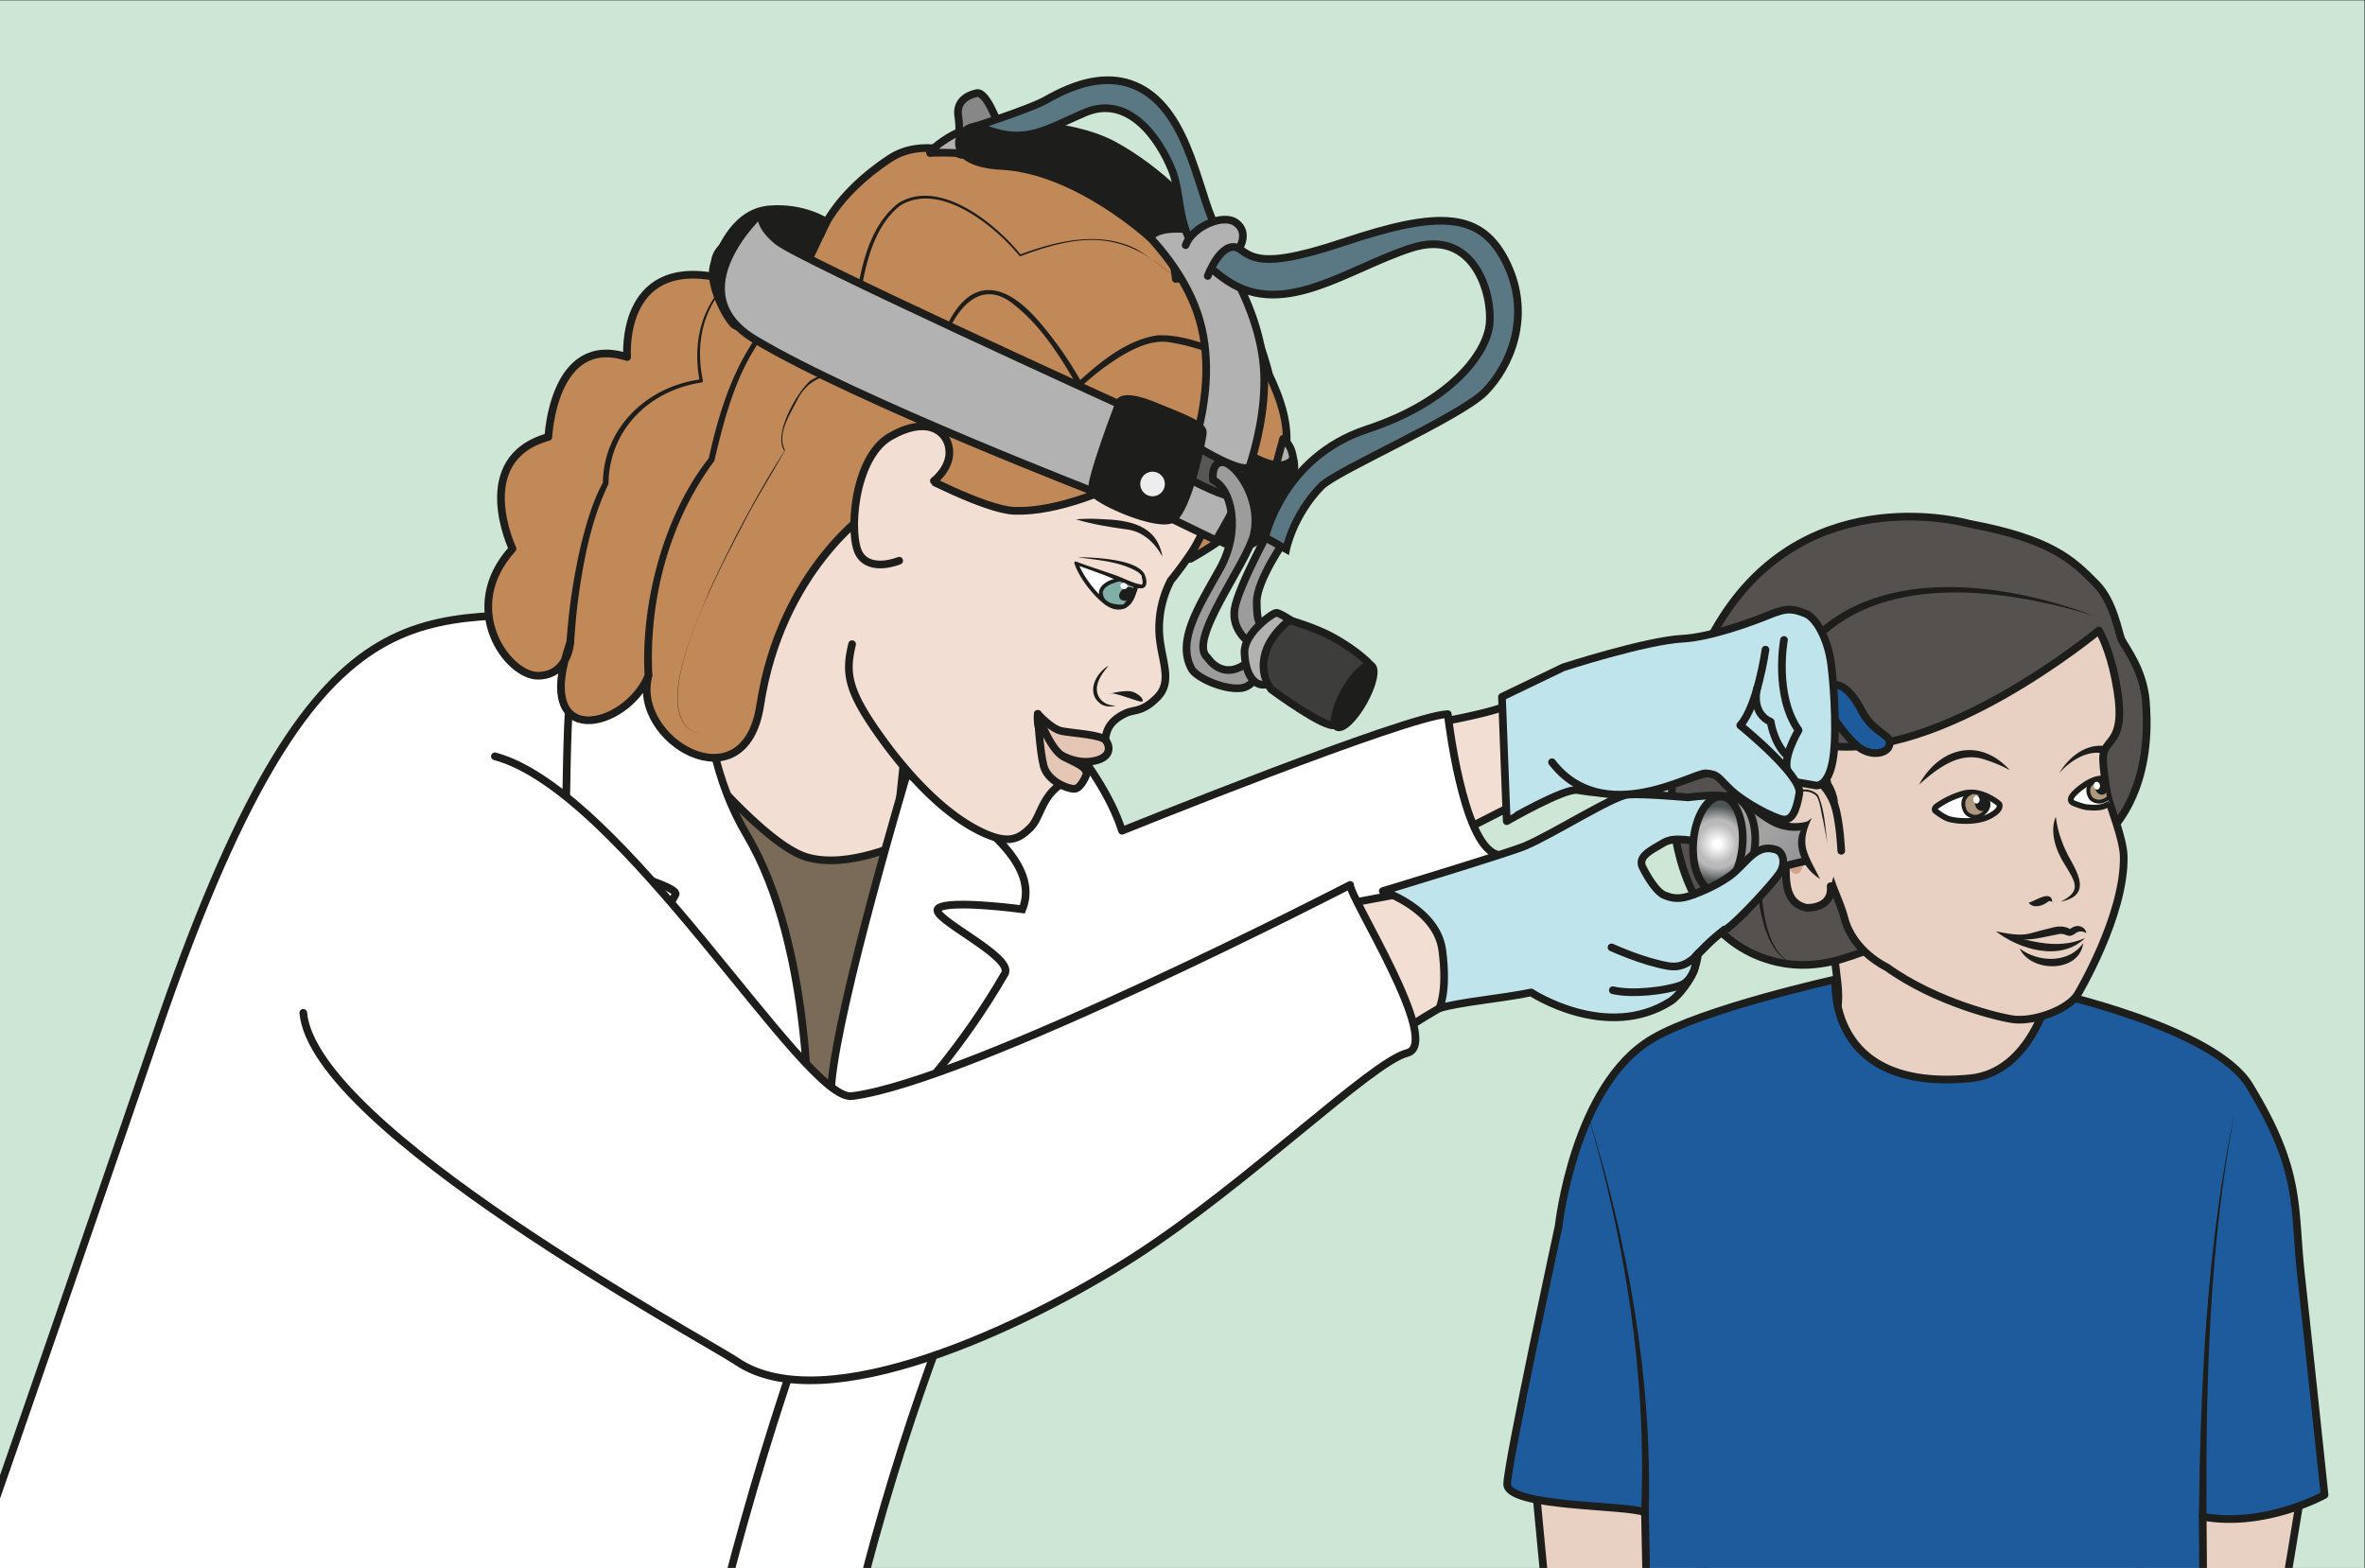 <?xml version="1.0" encoding="UTF-8" standalone="no"?><svg xmlns="http://www.w3.org/2000/svg" xml:space="preserve" viewBox="0 0 410.7 272.37"><rect x="0" y="0" width="410.7" height="272.37" fill="#333333" stroke="none"/><defs><clipPath id="a" clipPathUnits="userSpaceOnUse"><path d="M0 204.28h308.03V0H0Z"/></clipPath><clipPath id="b" clipPathUnits="userSpaceOnUse"><path d="M225.06 100.03c-.73-.06-3.11-1.28-3.56-5.77-.45-4.49 4.08-5.78 4.08-5.78s2.99 1.73 5.8 2.63c2.81.9 4.8 1.18 4.8 1.18l-.7 4.48s-1.9-.65-4.12.31c-1.42.61-3.14 2.2-4.35 2.88-.45.25-.73.33-.95.33-.37 0-.55-.23-1-.26"/></clipPath><clipPath id="d" clipPathUnits="userSpaceOnUse"><path d="M0 204.28h308.03V0H0Z"/></clipPath><clipPath id="e" clipPathUnits="userSpaceOnUse"><path d="M221.05 94.8c-.28-3.38 1.2-6.26 3.3-6.43 2.09-.17 4 2.44 4.28 5.81.27 3.38-1.2 6.26-3.3 6.43h-.19c-2.02 0-3.83-2.54-4.1-5.81"/></clipPath><clipPath id="g" clipPathUnits="userSpaceOnUse"><path d="M0 204.28h308.03V0H0Z"/></clipPath><clipPath id="h" clipPathUnits="userSpaceOnUse"><path d="M220.6 94.66c-.28-3.38.93-6.23 2.7-6.38 1.77-.14 3.42 2.48 3.7 5.86.27 3.38-.94 6.23-2.71 6.38h-.14c-1.71 0-3.29-2.57-3.56-5.86"/></clipPath><clipPath id="j" clipPathUnits="userSpaceOnUse"><path d="M0 204.28h308.03V0H0Z"/></clipPath><linearGradient id="c" x1="0" x2="1" y1="0" y2="0" gradientTransform="scale(-14.559 14.559) rotate(31.68 -18.95 -25.33)" gradientUnits="userSpaceOnUse" spreadMethod="pad"><stop offset="0" style="stop-opacity:1;stop-color:#919195"/><stop offset=".01" style="stop-opacity:1;stop-color:#919195"/><stop offset=".02" style="stop-opacity:1;stop-color:#919195"/><stop offset=".53" style="stop-opacity:1;stop-color:#a4a4a4"/><stop offset="1" style="stop-opacity:1;stop-color:#5f5e61"/></linearGradient><linearGradient id="f" x1="0" x2="1" y1="0" y2="0" gradientTransform="matrix(-7.384 4.666 4.578 7.597 228.53 92.16)" gradientUnits="userSpaceOnUse" spreadMethod="pad"><stop offset="0" style="stop-opacity:1;stop-color:#919195"/><stop offset=".01" style="stop-opacity:1;stop-color:#919195"/><stop offset=".02" style="stop-opacity:1;stop-color:#919195"/><stop offset=".53" style="stop-opacity:1;stop-color:#a4a4a4"/><stop offset="1" style="stop-opacity:1;stop-color:#5f5e61"/></linearGradient><radialGradient id="i" cx="0" cy="0" r="1" fx="0" fy="0" gradientTransform="scale(4.897 -4.897) rotate(18.35 82.51 131.8)" gradientUnits="userSpaceOnUse" spreadMethod="pad"><stop offset="0" style="stop-opacity:1;stop-color:#fff"/><stop offset="0" style="stop-opacity:1;stop-color:#fff"/><stop offset="0" style="stop-opacity:1;stop-color:#fff"/><stop offset=".09" style="stop-opacity:1;stop-color:#fff"/><stop offset=".52" style="stop-opacity:1;stop-color:#bababb"/><stop offset=".64" style="stop-opacity:1;stop-color:#bababb"/><stop offset="1" style="stop-opacity:1;stop-color:#4d5455"/></radialGradient></defs><path d="M0 0h308.03v204.28H0Z" style="fill:#cde6d5;fill-opacity:1;fill-rule:nonzero;stroke:none" transform="matrix(1.333 0 0 -1.333 0 272.37)"/><g clip-path="url(#a)" transform="matrix(1.333 0 0 -1.333 0 272.37)"><path d="M0 0c-.4-.32-24.48-48.76-27.86-114.54 0 0-32.79-.23-54.3 13.17C-98.5-91.18-145.7-81.6-145.7-81.6c12.54 35.04 35.65 102.57 35.65 102.57 21.2 62.36 34.82 53.61 58.55 55.26" style="fill:#fff;fill-opacity:1;fill-rule:nonzero;stroke:#1d1d1b;stroke-width:1;stroke-linecap:round;stroke-linejoin:round;stroke-miterlimit:10;stroke-dasharray:none;stroke-opacity:1" transform="translate(130.3 48.3)"/><path d="M0 0s.13-15.49.98-25.09" style="fill:none;stroke:#1d1d1b;stroke-width:1;stroke-linecap:round;stroke-linejoin:round;stroke-miterlimit:10;stroke-dasharray:none;stroke-opacity:1" transform="translate(288.2 41.33)"/><path d="M0 0c-14.47 2.17-5.45 16.71-5.45 16.71S-32 33.21-33.95 32.86c-1.92-.36-5.17-.9-5.16-3.67 0-1.62 3.89-3.78 5.58-9.35.6-1.96 1.15-4.9-.36-9.31-.96-2.84 2.16-10.73-1.18-11.46 0 0-2.19-11.6 16.54-14.24C.19-17.8 0 0 0 0" style="fill:#e8d1c2;fill-opacity:1;fill-rule:nonzero;stroke:none" transform="translate(272.98 72.21)"/><path d="M0 0c-14.47 2.17-5.45 16.71-5.45 16.71S-32 33.21-33.95 32.86c-1.92-.36-5.17-.9-5.16-3.67 0-1.62 3.89-3.78 5.58-9.35.6-1.96 1.15-4.9-.36-9.31-.96-2.84 2.16-10.73-1.18-11.46 0 0-2.19-11.6 16.54-14.24C.19-17.8 0 0 0 0Z" style="fill:none;stroke:#1d1d1b;stroke-width:1;stroke-linecap:round;stroke-linejoin:round;stroke-miterlimit:10;stroke-dasharray:none;stroke-opacity:1" transform="translate(272.98 72.21)"/><path d="M0 0s-5.83-36.7-7.12-39.41c-1.29-2.72-16.65 6.44-14.25 9.91.48.69-.88 26.26-.88 26.26z" style="fill:#e8d1c2;fill-opacity:1;fill-rule:nonzero;stroke:none" transform="translate(300.48 14.15)"/><path d="M0 0s-5.83-36.7-7.12-39.41c-1.29-2.72-16.65 6.44-14.25 9.91.48.69-.88 26.26-.88 26.26z" style="fill:none;stroke:#1d1d1b;stroke-width:1;stroke-linecap:round;stroke-linejoin:round;stroke-miterlimit:10;stroke-dasharray:none;stroke-opacity:1" transform="translate(300.48 14.15)"/><path d="M0 0s4.04-45.47 5.13-49.42c0 0 12.07-.46 21.21 1.86C30.84-46.4 16.6.02 16.6.02z" style="fill:#e8d1c2;fill-opacity:1;fill-rule:nonzero;stroke:none" transform="translate(199 22.2)"/><path d="M0 0s4.04-45.47 5.13-49.42c0 0 12.07-.46 21.21 1.86C30.84-46.4 16.6.02 16.6.02z" style="fill:none;stroke:#1d1d1b;stroke-width:1;stroke-linecap:round;stroke-linejoin:round;stroke-miterlimit:10;stroke-dasharray:none;stroke-opacity:1" transform="translate(199 22.2)"/><path d="M0 0s1.98 18.38 12.2 24.4c6.62 3.92 23.86 7.73 23.86 7.73s-1.35-14.68 17.5-12.9c8.1.77 10.38 11.26 10.38 11.26S85.4 25.86 89.99 18.3C96.9 6.97 95.72 2.48 96.7-6.3c.85-7.67 3.07-28.75 3.07-28.75S92-39.37 83.9-37.89c0 0 .36-35.23-.5-36.6-.87-1.38-38.81.68-61.83-.96-10.94-.78-9.53-1.45-9.53-1.45l-.8 39.56c-2.16 1.04-18.07.61-17.95 3.75C-6.6-30.46 0 0 0 0" style="fill:#1d5b9c;fill-opacity:1;fill-rule:nonzero;stroke:none" transform="translate(203.06 44.57)"/><path d="M0 0s1.98 18.38 12.2 24.4c6.62 3.92 23.86 7.73 23.86 7.73s-1.35-14.68 17.5-12.9c8.1.77 10.38 11.26 10.38 11.26S85.4 25.86 89.99 18.3C96.9 6.97 95.72 2.48 96.7-6.3c.85-7.67 3.07-28.75 3.07-28.75S92-39.37 83.9-37.89c0 0 .36-35.23-.5-36.6-.87-1.38-38.81.68-61.83-.96-10.94-.78-9.53-1.45-9.53-1.45l-.8 39.56c-2.16 1.04-18.07.61-17.95 3.75C-6.6-30.46 0 0 0 0Z" style="fill:none;stroke:#1d1d1b;stroke-width:1;stroke-linecap:round;stroke-linejoin:round;stroke-miterlimit:10;stroke-dasharray:none;stroke-opacity:1" transform="translate(203.06 44.57)"/><path d="M0 0c5.3-16.84 8.48-34.5 8.02-52.2-.02-.66-1.04-.64-1 .04C7.82-34.55 4.95-16.87 0 0" style="fill:#1d1d1b;fill-opacity:1;fill-rule:nonzero;stroke:none" transform="translate(206.77 59.4)"/><path d="M0 0c-3.31-17.34-3.8-35.18-3.68-52.8.01-.65-1-.68-1 0C-4.46-35.16-3.64-17.3 0 0" style="fill:#1d1d1b;fill-opacity:1;fill-rule:nonzero;stroke:none" transform="translate(291.14 59.48)"/><path d="M0 0c-1.45-.38-5.92-2.62-11.33-1.41-16.23 3.63-17.53 28.93-7.14 45.04 11.62 18 32.05 12.1 32.05 12.1 10.64-1.99 13.45-4.66 16.56-7.83 2.33-2.37 2.9-6.46 3.32-7.3.55-1.1 2.81-3.92 3.15-7.98.97-11.72-4.4-16.3-3.95-16.27C32.66 16.35 3.96 1.03 0 0" style="fill:#54514e;fill-opacity:1;fill-rule:nonzero;stroke:none" transform="translate(242.94 80.35)"/><path d="M0 0c-1.45-.38-5.92-2.62-11.33-1.41-16.23 3.63-17.53 28.93-7.14 45.04 11.62 18 32.05 12.1 32.05 12.1 10.64-1.99 13.45-4.66 16.56-7.83 2.33-2.37 2.9-6.46 3.32-7.3.55-1.1 2.81-3.92 3.15-7.98.97-11.72-4.4-16.3-3.95-16.27C32.66 16.35 3.96 1.03 0 0Z" style="fill:none;stroke:#1d1d1b;stroke-width:1;stroke-linecap:butt;stroke-linejoin:round;stroke-miterlimit:10;stroke-dasharray:none;stroke-opacity:1" transform="translate(242.94 80.35)"/><path d="M0 0c-.69 2.66-2.4 5.28-2.26 7.68.04.58-3.78 3.3-3.05 6.95.33 1.65.68 3.44 2.35 3.3 1.23-.1 1.87-3.53 1.49-2.64-1.53 3.51-1.15 7.23-1.15 7.23 15.04-2.3 35.77 14.95 35.77 14.95.62-1.08 1.73-3.57 2.4-7.76 1.19-7.26-1.87-6.24-1.85-8.88 0-1.19.29-3.2.57-4.74.26-1.47 2.07-5.62 2.12-8.08.15-7.69-6.01-17.97-6.01-17.97-1.22-1.95-5.5-3.55-8.25-3.26-1.68.18-10.19 2.17-16.63 6.82 0 0-4.36 1.99-5.5 6.4" style="fill:#e8d1c2;fill-opacity:1;fill-rule:nonzero;stroke:none" transform="translate(240.28 84.7)"/><path d="M0 0c-.69 2.66-2.4 5.28-2.26 7.68.04.58-3.78 3.3-3.05 6.95.33 1.65.68 3.44 2.35 3.3 1.23-.1 1.87-3.53 1.49-2.64-1.53 3.51-1.15 7.23-1.15 7.23 15.04-2.3 35.77 14.95 35.77 14.95.62-1.08 1.73-3.57 2.4-7.76 1.19-7.26-1.87-6.24-1.85-8.88 0-1.19.29-3.2.57-4.74.26-1.47 2.07-5.62 2.12-8.08.15-7.69-6.01-17.97-6.01-17.97-1.22-1.95-5.5-3.55-8.25-3.26-1.68.18-10.19 2.17-16.63 6.82 0 0-4.36 1.99-5.5 6.4z" style="fill:none;stroke:#1d1d1b;stroke-width:1;stroke-linecap:butt;stroke-linejoin:round;stroke-miterlimit:10;stroke-dasharray:none;stroke-opacity:1" transform="translate(240.28 84.7)"/><path d="M0 0c-12.34 3.74-29.74 6.07-38.12-6.07-3.96-5.77-4.36-13.03-4.95-19.81-.18-4.92-1.33-17.14 3.9-19.47-5.53 2.15-4.74 14.51-4.66 19.51.42 6.97.87 14.34 4.88 20.33C-30.31 6.95-12.4 4.62 0 0" style="fill:#1d1d1b;fill-opacity:1;fill-rule:nonzero;stroke:none" transform="translate(272.68 124.12)"/><path d="M0 0s1.57-2.43 3.17-3.71C4.86-5.08 7.43-4.6 7.23-3c-.11.89-2.32 1.4-3.68 4.08C.82 6.43-2.6 4.73 0 0" style="fill:#1d5b9c;fill-opacity:1;fill-rule:nonzero;stroke:none" transform="translate(238.94 110.7)"/><path d="M0 0s1.57-2.43 3.17-3.71C4.86-5.08 7.43-4.6 7.23-3c-.11.89-2.32 1.4-3.68 4.08C.82 6.43-2.6 4.73 0 0Z" style="fill:none;stroke:#1d1d1b;stroke-width:1;stroke-linecap:round;stroke-linejoin:round;stroke-miterlimit:10;stroke-dasharray:none;stroke-opacity:1" transform="translate(238.94 110.7)"/><path d="M0 0c-.42.29-.8.28-1.19.12-.15-.06-.25-.21-.65-.4-.48-.22-.86.15-1.31.18-.38.05-.57-.07-.97-.13C-5.64-.51-7.24-1-8.8-.74c-1.04.18-2.02.53-2.96.96 1.49-.23 2.99-.63 4.45-.25.88.24 2.08.57 2.96.77.7.2 1.61.2 2.2-.19.07 0 .34.24.69.34C-.81 1.1-.03.65 0 0" style="fill:#1d1d1b;fill-opacity:1;fill-rule:nonzero;stroke:none" transform="translate(271.79 82.72)"/><path d="M0 0c2.39-1.86 6.48-2 8.3.71C7.8-3.23 1.5-3.2 0 0" style="fill:#1d1d1b;fill-opacity:1;fill-rule:nonzero;stroke:none" transform="translate(263.1 80.74)"/><path d="M0 0c.25-2.07.97-3.99 2.03-5.82 1.3-2.35 2.1-4.55-1.4-5.26 2.85 1.42 1.87 2.6.57 4.8C.04-4.51-.85-1.97 0 0" style="fill:#1d1d1b;fill-opacity:1;fill-rule:nonzero;stroke:none" transform="translate(267.82 97.9)"/><path d="M0 0c.83.21 2.93 1.77 3.08.12-.32.07-.39.2-.6-.02C1.83-.4.6-.82 0 0" style="fill:#1d1d1b;fill-opacity:1;fill-rule:nonzero;stroke:none" transform="translate(264.29 86.69)"/><path d="M0 0c-.9-.52-1.5-.65-3.13-.48-.3.03-1.58.47-1.72.58-.29.22-.33.47-.04.9.48.69 2.8 2.59 4.15 2.18l.3-1.7.2-1.01" style="fill:#fff;fill-opacity:1;fill-rule:nonzero;stroke:#1d1d1b;stroke-width:.75;stroke-linecap:butt;stroke-linejoin:miter;stroke-miterlimit:10;stroke-dasharray:none;stroke-opacity:1" transform="translate(274.86 99.63)"/><path d="M0 0s.82-2.26.51-2.49c-1.12-.83-1.88-.3-2.16-.09-.27.2-1 1.73.48 2.29C-.43-.02 0 0 0 0" style="fill:#ae987e;fill-opacity:1;fill-rule:nonzero;stroke:none" transform="translate(274.12 102.8)"/><path d="M0 0s.82-2.26.51-2.49c-1.12-.83-1.88-.3-2.16-.09-.27.2-1 1.73.48 2.29C-.43-.02 0 0 0 0Z" style="fill:none;stroke:#1d1d1b;stroke-width:.5;stroke-linecap:butt;stroke-linejoin:miter;stroke-miterlimit:10;stroke-dasharray:none;stroke-opacity:1" transform="translate(274.12 102.8)"/><path d="M0 0c.08-.58-.1-1.05-.57-1.1-.47-.07-.92.35-1 .93-.07.58.25 1.1.73 1.16.47.06.76-.41.84-.99" style="fill:#1d1d1b;fill-opacity:1;fill-rule:evenodd;stroke:none" transform="translate(274.5 101.87)"/><path d="M0 0c.04-.28-.12-.53-.34-.56-.23-.02-.44.18-.47.45-.04.28.11.53.34.56C-.25.48-.04.28 0 0" style="fill:#fff;fill-opacity:1;fill-rule:evenodd;stroke:none" transform="translate(273.58 102)"/><path d="M0 0s-2.17 1.9-4.46 1.39a11 11 0 0 1-3.6-1.66c-.35-.23-.42-.51-.22-.67.38-.3 1.02-.75 1.55-.97.83-.34 3.7-.64 5.49.3C.54-.69 0 0 0 0" style="fill:#fff;fill-opacity:1;fill-rule:nonzero;stroke:none" transform="translate(260.43 99.58)"/><path d="M0 0s-2.17 1.9-4.46 1.39a11 11 0 0 1-3.6-1.66c-.35-.23-.42-.51-.22-.67.38-.3 1.02-.75 1.55-.97.83-.34 3.7-.64 5.49.3C.54-.69 0 0 0 0Z" style="fill:none;stroke:#1d1d1b;stroke-width:.75;stroke-linecap:butt;stroke-linejoin:miter;stroke-miterlimit:10;stroke-dasharray:none;stroke-opacity:1" transform="translate(260.43 99.58)"/><path d="M0 0s1.17-1.07.1-2.18C-1-3.33-2-2.64-2.3-2.36c-.32.28-1.06 1.97.62 2.7C-1.25.55 0 0 0 0" style="fill:#ae987e;fill-opacity:1;fill-rule:nonzero;stroke:none" transform="translate(258.51 100.71)"/><path d="M0 0s1.17-1.07.1-2.18C-1-3.33-2-2.64-2.3-2.36c-.32.28-1.06 1.97.62 2.7C-1.25.55 0 0 0 0Z" style="fill:none;stroke:#1d1d1b;stroke-width:.5;stroke-linecap:butt;stroke-linejoin:miter;stroke-miterlimit:10;stroke-dasharray:none;stroke-opacity:1" transform="translate(258.51 100.71)"/><path d="M0 0c.08-.58-.25-1.1-.72-1.16-.48-.07-.93.35-1 .94-.08.58.24 1.1.72 1.16C-.52 1-.08.58 0 0" style="fill:#1d1d1b;fill-opacity:1;fill-rule:evenodd;stroke:none" transform="translate(259.01 99.81)"/><path d="M0 0c.04-.28-.12-.53-.34-.56-.23-.02-.44.18-.47.45-.04.28.11.53.34.56C-.25.48-.04.28 0 0" style="fill:#fff;fill-opacity:1;fill-rule:evenodd;stroke:none" transform="translate(257.89 100.18)"/><path d="M0 0c3.76-1.04 7.8-2.57 11.59-.85C8.44-3.96 3.12-2.38 0 0" style="fill:#1d1d1b;fill-opacity:1;fill-rule:nonzero;stroke:none" transform="translate(260.04 82.94)"/><path d="M0 0c2.7 4.88 7.9 6.24 11.85 1.89a17.08 17.08 0 0 1-3.12 1.33C5.34 4.48 2.43 2.14 0 0" style="fill:#1d1d1b;fill-opacity:1;fill-rule:nonzero;stroke:none" transform="translate(249.99 102.07)"/><path d="M0 0c1.19 2.08 3.52 3.98 6.1 3.52l-.35-.93C3.66 3.06 1.34 1.6 0 0" style="fill:#1d1d1b;fill-opacity:1;fill-rule:nonzero;stroke:none" transform="translate(268.27 103.56)"/><path d="M0 0s-.15 3.75-.86 5.94c0 0-.8 2.57-2.73 3.46-1.64.75-4.55-1.08-4.34-4.44C-7.7 1.6-8 1.15-7.4-.41c.59-1.52-.8-6.2 2.84-7.02.07-.02 3.45-.17 3.18 2.82" style="fill:#e8d1c2;fill-opacity:1;fill-rule:nonzero;stroke:#1d1d1b;stroke-width:1;stroke-linecap:round;stroke-linejoin:round;stroke-miterlimit:10;stroke-dasharray:none;stroke-opacity:1" transform="translate(239.87 93.46)"/><path d="M0 0s.76-1.3.68-2.02c-.01-.14 1-1.26 1.55-.02.45 1 1.8 4.28.06 5.88C1.44 4.62-.93 2.31 0 0" style="fill:#d3a18d;fill-opacity:1;fill-rule:nonzero;stroke:none" transform="translate(232.47 93.06)"/><path d="m0 0-.61 3.23c-.24.88-.37 2.36-.83 3.1-1.13 1.13-3.29.64-4.15-.64a3.9 3.9 0 0 1-.58-1.5c.05.54.17 1.1.46 1.58.87 1.44 3.21 2.01 4.45.71.9-2.03.9-4.3 1.26-6.48" style="fill:#1d1d1b;fill-opacity:1;fill-rule:nonzero;stroke:none" transform="translate(238.11 94.24)"/><path d="M0 0c-2.14-1.1-2.92-2.67-1.62-4.82.1-.3.13-.63.05-.93-.04.63-.42 1.04-.78 1.56C-3.57-2.31-1.97-.27 0 0" style="fill:#1d1d1b;fill-opacity:1;fill-rule:nonzero;stroke:none" transform="translate(234.76 96.9)"/><path d="M0 0a6.9 6.9 0 0 0 5.71 5.97c4.5.75 10.67 1.9 13.04 2.89 2.31.95 3.14-3.29 3.42-6.9a6.88 6.88 0 0 0-3.75-6.67l-9.83-5c-3-1.52-6.8-.76-8.67 2.03-.48.71-.76 1.45-.65 2.14C-.53-4.3-.26-2.1 0 0" style="fill:#f2ded3;fill-opacity:1;fill-rule:nonzero;stroke:none" transform="translate(177.46 103.47)"/><path d="M0 0a6.9 6.9 0 0 0 5.71 5.97c4.5.75 10.67 1.9 13.04 2.89 2.31.95 3.14-3.29 3.42-6.9a6.88 6.88 0 0 0-3.75-6.67l-9.83-5c-3-1.52-6.8-.76-8.67 2.03-.48.71-.76 1.45-.65 2.14C-.53-4.3-.26-2.1 0 0Z" style="fill:none;stroke:#1d1d1b;stroke-width:1;stroke-linecap:round;stroke-linejoin:round;stroke-miterlimit:10;stroke-dasharray:none;stroke-opacity:1" transform="translate(177.46 103.47)"/><path d="M0 0c8.55-1.43 11.46.73 16.75 2.19C18.97 2.79 31.07.6 31.07.6c0 0 1.4-.26 2.09 2.72.7 2.98.34 9.53-.09 12.98-.42 3.44-2.01 6.22-3.4 6.72-1.4.5-2.15.86-4.54-.13-2.38-.99-7.84-2.97-11.4-3.16-4.84-.25-15.56-3.73-15.56-3.73l-8-3.85.62-16.2S-1.71.28 0 0" style="fill:#c0e4ec;fill-opacity:1;fill-rule:nonzero;stroke:none" transform="translate(205.5 101.37)"/><path d="M0 0c8.55-1.43 11.46.73 16.75 2.19C18.97 2.79 31.07.6 31.07.6c0 0 1.4-.26 2.09 2.72.7 2.98.34 9.53-.09 12.98-.42 3.44-2.01 6.22-3.4 6.72-1.4.5-2.15.86-4.54-.13-2.38-.99-7.84-2.97-11.4-3.16-4.84-.25-15.56-3.73-15.56-3.73l-8-3.85.62-16.2S-1.71.28 0 0z" style="fill:none;stroke:#1d1d1b;stroke-width:1;stroke-linecap:round;stroke-linejoin:round;stroke-miterlimit:10;stroke-dasharray:none;stroke-opacity:1" transform="translate(205.5 101.37)"/><path d="M0 0s-1.33-7.15 1.9-11.76c0 0-2.43-4.07-1.23-5.61" style="fill:none;stroke:#1d1d1b;stroke-width:1;stroke-linecap:round;stroke-linejoin:round;stroke-miterlimit:10;stroke-dasharray:none;stroke-opacity:1" transform="translate(232.41 120.93)"/><path d="M0 0s-1.03-7.35-3.29-9.86c0 0 8.1-6.57 7.7-8.88-.4-2.32-.98-3.63-2.24-3.37-1.27.26-4.93 2.18-6.67 3.82-1.74 1.64-1.62 2.04-3.25 2.17-1.64.14-13.37-7.22-20.06 1.45" style="fill:#c0e4ec;fill-opacity:1;fill-rule:nonzero;stroke:#1d1d1b;stroke-width:1;stroke-linecap:round;stroke-linejoin:round;stroke-miterlimit:10;stroke-dasharray:none;stroke-opacity:1" transform="translate(230 119.67)"/><path d="M0 0s-.9-3.17 1.77-4.38c0 0 .35-2.53 1.91-4.19" style="fill:none;stroke:#1d1d1b;stroke-width:1;stroke-linecap:round;stroke-linejoin:round;stroke-miterlimit:10;stroke-dasharray:none;stroke-opacity:1" transform="translate(228.91 114.64)"/><path d="M0 0c4.51-3.41 14.79-13.91 17.58-22.71 0 0 37.2 15.03 42.44 15.2 0 0 1.9-16.91 6.36-18.27 0 0-68.92-48.42-76.48-31.2" style="fill:#fff;fill-opacity:1;fill-rule:nonzero;stroke:#1d1d1b;stroke-width:1;stroke-linecap:round;stroke-linejoin:round;stroke-miterlimit:10;stroke-dasharray:none;stroke-opacity:1" transform="translate(128.59 118.78)"/><path d="M0 0s.9-2.57-11.9-13.86c-4.65-4.09-10.2-6.58-10.11-8.19.31-5.53 11.24-48.4 21.47-75.43 0 0 10.96 38.38 12.82 53.3 1.16 9.37 1 12.45 2.69 17.85" style="fill:#f2ded3;fill-opacity:1;fill-rule:nonzero;stroke:#1d1d1b;stroke-width:1;stroke-linecap:round;stroke-linejoin:round;stroke-miterlimit:10;stroke-dasharray:none;stroke-opacity:1" transform="translate(104.57 141.16)"/><path d="M0 0s4.35 44.22 21.55 92.32" style="fill:none;stroke:#1d1d1b;stroke-width:1;stroke-linecap:round;stroke-linejoin:miter;stroke-miterlimit:10;stroke-dasharray:none;stroke-opacity:1" transform="translate(83.74 -60)"/><path d="M0 0s9.46-11.6 14.9-13.24c5.44-1.64 12.78 1.96 12.78 1.96L17.9-63.27z" style="fill:#7a6a58;fill-opacity:1;fill-rule:nonzero;stroke:none" transform="translate(90.16 105.88)"/><path d="M0 0s9.46-11.6 14.9-13.24c5.44-1.64 12.78 1.96 12.78 1.96L17.9-63.27z" style="fill:none;stroke:#1d1d1b;stroke-width:1;stroke-linecap:round;stroke-linejoin:round;stroke-miterlimit:10;stroke-dasharray:none;stroke-opacity:1" transform="translate(90.16 105.88)"/><path d="M0 0c4.95 17.14 15.71 20.78 26.96 40.18 1.31 2.27-10.17 7.4-8.65 8.54 1.53 1.13 10.94-.14 10.94-.14 3.25 8.03-12.78 15.65-15 17.77 0 0-8.93-29.84-9.87-40.44C3.44 15.31.75 12.9 2.5-.68" style="fill:#fff;fill-opacity:1;fill-rule:nonzero;stroke:#1d1d1b;stroke-width:1;stroke-linecap:round;stroke-linejoin:miter;stroke-miterlimit:10;stroke-dasharray:none;stroke-opacity:1" transform="translate(103.94 37.26)"/><path d="M0 0s10.62 9.57 12.41 13.43c.6 1.27-14.67 5.19-14.67 5.19 1.02 6.71-.5 26.01 3.5 31.82 4.77 6.94 15.82 2.5 15.82 2.5s-3.84-17.5 4.63-31.78c8.46-14.27 9.47-39.95 6.65-58.25" style="fill:#fff;fill-opacity:1;fill-rule:nonzero;stroke:#1d1d1b;stroke-width:1;stroke-linecap:butt;stroke-linejoin:miter;stroke-miterlimit:10;stroke-dasharray:none;stroke-opacity:1" transform="translate(75.6 74.36)"/><path d="M0 0s-7.6-1.44-12.76-2.4c-5.17-.97-3.42-21.93.86-20.76C-7.6-22 1-14.86 7.84-12.52 14.68-10.17 0 0 0 0" style="fill:#f2ded3;fill-opacity:1;fill-rule:nonzero;stroke:none" transform="translate(186.1 88.55)"/><path d="M0 0s-7.6-1.44-12.76-2.4c-5.17-.97-3.42-21.93.86-20.76C-7.6-22 1-14.86 7.84-12.52 14.68-10.17 0 0 0 0Z" style="fill:none;stroke:#1d1d1b;stroke-width:1;stroke-linecap:round;stroke-linejoin:round;stroke-miterlimit:10;stroke-dasharray:none;stroke-opacity:1" transform="translate(186.1 88.55)"/><path d="M0 0c2.59.82 8.18 1.27 11.97 2.07 0 0 9.77-6.45 18.14-1.17 1.14.72 2.81 3.03 3.16 4.24.34 1.22-.31 1.26.25 1.8.57.53 1.43 1.62 3.99 3.6 2.55 1.97 2.09 1.83 4.5 4.48 2.41 2.65-1.27 3.25-1.27 3.25l-2.94-1.08s-2.78-1.6-4.64-2.35c-1.85-.75-2.85-.5-3.83-.1s-2.1 2.18-2.83 3.62c-.72 1.44 1.12 2.25 2.7 3.2 1.58.94 3.72.12 6.27.1 2.55-.02 2.7.91 3.87 1.79 3.27 2.43.28 4.3-3.62 4.29-1.3 0-3.34-.25-3.34-.25s-5.8.52-7.78.36c-1.98-.17-9.72-5.13-13.43-6.7-2.3-.96-18.52-5.87-18.52-5.87S-.29 12.97.4 7.54C1.11 2.12 0 0 0 0" style="fill:#c0e4ec;fill-opacity:1;fill-rule:nonzero;stroke:none" transform="translate(187.5 72.93)"/><path d="M0 0c2.59.82 8.18 1.27 11.97 2.07 0 0 9.77-6.45 18.14-1.17 1.14.72 2.81 3.03 3.16 4.24.34 1.22-.31 1.26.25 1.8.57.53 1.43 1.62 3.99 3.6 2.55 1.97 2.09 1.83 4.5 4.48 2.41 2.65-1.27 3.25-1.27 3.25l-2.94-1.08s-2.78-1.6-4.64-2.35c-1.85-.75-2.85-.5-3.83-.1s-2.1 2.18-2.83 3.62c-.72 1.44 1.12 2.25 2.7 3.2 1.58.94 3.72.12 6.27.1 2.55-.02 2.7.91 3.87 1.79 3.27 2.43.28 4.3-3.62 4.29-1.3 0-3.34-.25-3.34-.25s-5.8.52-7.78.36c-1.98-.17-9.72-5.13-13.43-6.7-2.3-.96-18.52-5.87-18.52-5.87S-.29 12.97.4 7.54C1.11 2.12 0 0 0 0Z" style="fill:none;stroke:#1d1d1b;stroke-width:1;stroke-linecap:round;stroke-linejoin:round;stroke-miterlimit:10;stroke-dasharray:none;stroke-opacity:1" transform="translate(187.5 72.93)"/><path d="M0 0c-3.46-2.21-4.36-5.43-7.68-4.84-3.32.59-6.97 2.27-7.33 2.42" style="fill:none;stroke:#1d1d1b;stroke-width:1;stroke-linecap:round;stroke-linejoin:miter;stroke-miterlimit:10;stroke-dasharray:none;stroke-opacity:1" transform="translate(224.95 83.29)"/><path d="M0 0s-.29-3.41-2.27-4.14c-1.98-.72-6.3-1.24-8.84-.64" style="fill:none;stroke:#1d1d1b;stroke-width:1;stroke-linecap:round;stroke-linejoin:miter;stroke-miterlimit:10;stroke-dasharray:none;stroke-opacity:1" transform="translate(221.22 80.07)"/><path d="M0 0c16.74-4.49 40.3-45.05 46.52-44.28 15.27 1.89 64.9 27.52 64.9 27.52-.07-1.63 12.16-20.7 7.43-21.9-4.64-1.16-20.78-17.06-35.62-26.6-14.1-9.07-40.2-21.36-51.7-13.6-4.42 2.97-55.12 30.29-56.49 45.43" style="fill:#fff;fill-opacity:1;fill-rule:nonzero;stroke:#1d1d1b;stroke-width:1;stroke-linecap:round;stroke-linejoin:round;stroke-miterlimit:10;stroke-dasharray:none;stroke-opacity:1" transform="translate(64.47 105.77)"/></g><g clip-path="url(#b)" transform="matrix(1.333 0 0 -1.333 0 272.37)"><path d="M225.06 100.03c-.73-.06-3.11-1.28-3.56-5.77-.45-4.49 4.08-5.78 4.08-5.78s2.99 1.73 5.8 2.63c2.81.9 4.8 1.18 4.8 1.18l-.7 4.48s-1.9-.65-4.12.31c-1.42.61-3.14 2.2-4.35 2.88-.45.25-.73.33-.95.33-.37 0-.55-.23-1-.26" style="fill:url(#c);stroke:none"/></g><g clip-path="url(#d)" transform="matrix(1.333 0 0 -1.333 0 272.37)"><path d="M0 0s-2-.28-4.8-1.18c-2.82-.9-5.81-2.63-5.81-2.63s-4.53 1.3-4.08 5.78c.45 4.49 2.83 5.71 3.56 5.77.72.05.75.61 1.96-.07 1.2-.69 2.92-2.26 4.34-2.88 2.21-.96 4.12-.3 4.12-.3" style="fill:none;stroke:#1d1d1b;stroke-width:1;stroke-linecap:round;stroke-linejoin:round;stroke-miterlimit:10;stroke-dasharray:none;stroke-opacity:1" transform="translate(236.19 92.29)"/></g><g clip-path="url(#e)" transform="matrix(1.333 0 0 -1.333 0 272.37)"><path d="M221.05 94.8c-.28-3.38 1.2-6.26 3.3-6.43 2.09-.17 4 2.44 4.28 5.81.27 3.38-1.2 6.26-3.3 6.43h-.19c-2.02 0-3.83-2.54-4.1-5.81" style="fill:url(#f);stroke:none"/></g><g clip-path="url(#g)" transform="matrix(1.333 0 0 -1.333 0 272.37)"><path d="M0 0c.27 3.38 2.2 5.98 4.29 5.8 2.09-.16 3.57-3.04 3.3-6.41C7.3-4 5.38-6.6 3.28-6.42 1.2-6.25-.26-3.38 0 0Z" style="fill:none;stroke:#1d1d1b;stroke-width:1;stroke-linecap:round;stroke-linejoin:round;stroke-miterlimit:10;stroke-dasharray:none;stroke-opacity:1" transform="translate(221.05 94.8)"/></g><g clip-path="url(#h)" transform="matrix(1.333 0 0 -1.333 0 272.37)"><path d="M220.6 94.66c-.28-3.38.93-6.23 2.7-6.38 1.77-.14 3.42 2.48 3.7 5.86.27 3.38-.94 6.23-2.71 6.38h-.14c-1.71 0-3.29-2.57-3.56-5.86" style="fill:url(#i);stroke:none"/></g><g clip-path="url(#j)" transform="matrix(1.333 0 0 -1.333 0 272.37)"><path d="M0 0c.27 3.38 1.93 6 3.7 5.86 1.76-.15 2.97-3 2.7-6.38s-1.93-6-3.7-5.86C.95-6.22-.27-3.38 0 0Z" style="fill:none;stroke:#1d1d1b;stroke-width:1;stroke-linecap:round;stroke-linejoin:round;stroke-miterlimit:10;stroke-dasharray:none;stroke-opacity:1" transform="translate(220.6 94.66)"/><path d="M0 0s2.43.8 4.63 2.35c2.2 1.56 3.39 4.38 6.1 3.48.95-.31 1.3-1.78.46-3.06-.84-1.27-5.29-6.14-6.9-7.25" style="fill:#c0e4ec;fill-opacity:1;fill-rule:nonzero;stroke:#1d1d1b;stroke-width:1;stroke-linecap:round;stroke-linejoin:round;stroke-miterlimit:10;stroke-dasharray:none;stroke-opacity:1" transform="translate(220.65 87.77)"/><path d="M0 0s-1.3-1.28-1.33-3.3c-.03-2.01 2.42-4.65 2.42-4.65" style="fill:#e8d1c2;fill-opacity:1;fill-rule:nonzero;stroke:none" transform="translate(236.03 97.72)"/><path d="M0 0c-.63-1.26-1.07-2.69-.73-4.02.28-1.15 1.27-2.83 1.82-3.93C-1.71-6.2-3.15-2.15 0 0" style="fill:#1d1d1b;fill-opacity:1;fill-rule:nonzero;stroke:none" transform="translate(236.03 97.72)"/><path d="M0 0c-.87-3.61-.67-5.82 3.24-11.41 3.9-5.6 8.57-10.47 13.1-12.8 4.02-2.08 5.42-1.16 6.93.35 1.52 1.52 1.5 5.41 6.08 6.47 1.12.26-5.5 4.86-.44 2.62.96-.43 3.75-.22 4.05.84.22.79-.76 3.35 2.7 4.94 1.15.53 2.16.1 4.1 2.07 1.96 2 .67 4.42.3 7.76a13.48 13.48 0 0 0 1.46 7.47s2 2.38 4.02 5.73c4.77 7.86 4.59 16.83 4.59 16.83s-18.03 12.48-34.1 14.6C-.04 47.6-8.57 35.5-12.66 30.45c-4.08-5.04-2.22-15.05-2.21-15.5" style="fill:#f2ded3;fill-opacity:1;fill-rule:nonzero;stroke:#1d1d1b;stroke-width:1;stroke-linecap:round;stroke-linejoin:round;stroke-miterlimit:10;stroke-dasharray:none;stroke-opacity:1" transform="translate(111.01 120.38)"/><path d="M0 0c-.74-.9-1.61-1.99-1.52-3.19C-1.44-4.45-.33-5.23.92-5.2.32-5.4-.4-5.37-1-5-3-3.6-1.7-.96 0 0" style="fill:#1d1d1b;fill-opacity:1;fill-rule:nonzero;stroke:none" transform="translate(144.42 117.58)"/><path d="M0 0s2.23.64 3.19.23C4.15-.17 4.57-.86 4.28-1 3.99-1.16.36.43 0 0" style="fill:#1d1d1b;fill-opacity:1;fill-rule:nonzero;stroke:none" transform="translate(144.5 113.9)"/><path d="M0 0s2.9-4.24 3.52-4.45c.62-.22 2.37 2.67 2.37 2.67S.2.82.1.4z" style="fill:#fff;fill-opacity:1;fill-rule:nonzero;stroke:none" transform="translate(140.12 130.57)"/><path d="M0 0a2.43 2.43 0 0 1-.56-1.74s.01.02.01-.08c-.28-.36-.4.01-.35-.09l-.06.07c-.28.23-.58.25-.95.32-2.34.68-4.41 2-6.63 3 2.61-.6 4.82-2.05 7.39-2.72.2-.09.42-.21.55-.42l.02-.03c.05-.1-.08.28-.36-.08 0-.1.01-.07.01-.08A2.1 2.1 0 0 0 0 0" style="fill:#1d1d1b;fill-opacity:1;fill-rule:nonzero;stroke:none" transform="translate(149.1 129.63)"/><path d="M0 0c.62.2-2.97-.26-2.56-2.02C-2.17-3.8.48-3.48.48-3.48S2.25-1.35 1.94-.81z" style="fill:#7fafa6;fill-opacity:1;fill-rule:nonzero;stroke:none" transform="translate(146.01 128.79)"/><path d="M0 0c.62.2-2.97-.26-2.56-2.02C-2.17-3.8.48-3.48.48-3.48S2.25-1.35 1.94-.81z" style="fill:none;stroke:#1d1d1b;stroke-width:.5;stroke-linecap:butt;stroke-linejoin:miter;stroke-miterlimit:10;stroke-dasharray:none;stroke-opacity:1" transform="translate(146.01 128.79)"/><path d="M0 0s-.3-3.36-2.78-2.77c-1.66.39-4.36 3.8-4.96 5.77C-7.74 3 .16.2 0 0Z" style="fill:none;stroke:#1d1d1b;stroke-width:.5;stroke-linecap:round;stroke-linejoin:round;stroke-miterlimit:10;stroke-dasharray:none;stroke-opacity:1" transform="translate(147.95 127.98)"/><path d="M0 0s2.32-.1 4.77-.57C7.23-1.04 8.73-2.02 8.6-2.6c0 0 .52-1.53-.66-1.16-1.18.37-3.36 1.4-4.33 1.7C2.64-1.74-.4-.51-.4-.51" style="fill:#f2ded3;fill-opacity:1;fill-rule:nonzero;stroke:none" transform="translate(140.39 131.72)"/><path d="M0 0c1.98-.02 8.5-.22 8.85-2.66l-.01.13c.16-.49.27-1.33-.38-1.51-.33-.07-.58.04-.8.1-1.04.4-2.1.86-3.11 1.32C2.9-1.95 1.2-1.3-.41-.52c1.52-.54 3.6-1.23 5.1-1.75 1.16-.37 2.5-1.16 3.65-1.3.17-.02.15.52.03.88a.19.19 0 0 0 0 .13c.03.13-.27.47-.56.65C5.48-.53 2.64-.4 0 0" style="fill:#1d1d1b;fill-opacity:1;fill-rule:nonzero;stroke:none" transform="translate(140.39 131.72)"/><path d="M0 0c-.46-.39-1.1-.45-1.42-.14-.33.31-.21.87.25 1.26.46.38 1.1.44 1.42.13C.58.95.46.4 0 0" style="fill:#1d1d1b;fill-opacity:1;fill-rule:nonzero;stroke:none" transform="translate(147.4 126.38)"/><path d="M0 0c-.05-.22-.3-.35-.54-.29-.25.06-.4.28-.36.5.05.22.3.35.55.3C-.11.43.05.2 0 0" style="fill:#fff;fill-opacity:1;fill-rule:nonzero;stroke:none" transform="translate(146.87 127.85)"/><path d="M0 0s-1.05 13 11.78 10.38c0 0-3.92 7.38 13.41 5.57 0 0 1.63 5.04 9.01 9.91 4.26 2.8 9.35.48 9.35.48s4.54-.01 7.18-.1c9.05-.31 11.24-3.64 11.24-3.64s2.27-3.52 4.6-4.52c4.64-1.98 4.9-7.9 4.9-7.9s6.81.86 8.92-3.6c2.37-5 3.23-8.86 3.23-8.86 2.96-6.35 5.82-14.95-10.2-24-1.3-.73 9.37 14.88 4.7 17.7 0 0-16.6-11.82-27.66-11.46-3.85.13-13.08 5.07-13.6 5.31-2.38 1.13-4.21-6.64-5-7.1 0 0 4.98 8.35-.28 1.76 0 0-11.55-7.71-14.24-25.3C15.3-58.69.48-49.93 2.79-41.5c-2.84-6.96-15.29-10.02-10.2 4.3 0 0-.24-4.3-4.2-4.33-3.95-.04-10.4 8.74-3.32 16.55 0 0-5.56 11.7 4.67 14.57 0 0 .6 13.52 10.26 10.41" style="fill:#c18858;fill-opacity:1;fill-rule:nonzero;stroke:none" transform="translate(81.7 157.8)"/><path d="M0 0s-1.05 13 11.78 10.38c0 0-3.92 7.38 13.41 5.57 0 0 1.63 5.04 9.01 9.91 4.26 2.8 9.35.48 9.35.48s4.54-.01 7.18-.1c9.05-.31 11.24-3.64 11.24-3.64s2.27-3.52 4.6-4.52c4.64-1.98 4.9-7.9 4.9-7.9s6.81.86 8.92-3.6c2.37-5 3.23-8.86 3.23-8.86 2.96-6.35 5.82-14.95-10.2-24-1.3-.73 9.37 14.88 4.7 17.7 0 0-16.6-11.82-27.66-11.46-3.85.13-13.08 5.07-13.6 5.31-2.38 1.13-4.21-6.64-5-7.1 0 0 4.98 8.35-.28 1.76 0 0-11.55-7.71-14.24-25.3C15.3-58.69.48-49.93 2.79-41.5c-2.84-6.96-15.29-10.02-10.2 4.3 0 0-.24-4.3-4.2-4.33-3.95-.04-10.4 8.74-3.32 16.55 0 0-5.56 11.7 4.67 14.57 0 0 .6 13.52 10.26 10.41z" style="fill:none;stroke:#1d1d1b;stroke-width:1;stroke-linecap:round;stroke-linejoin:round;stroke-miterlimit:10;stroke-dasharray:none;stroke-opacity:1" transform="translate(81.7 157.8)"/><path d="M0 0s2.27 1.7 2 4.1C1.75 6.53-.9 8.54-5.7 5.77-10.5 3-11.17-7.27-9.67-9.6c1.49-2.33 5.15-.8 5.15-.8" style="fill:#f2ded3;fill-opacity:1;fill-rule:nonzero;stroke:#1d1d1b;stroke-width:1;stroke-linecap:round;stroke-linejoin:round;stroke-miterlimit:10;stroke-dasharray:none;stroke-opacity:1" transform="translate(121.66 141.66)"/><path d="M0 0c-6.7 6.43-12.17 6.3-20.5 3.14-.2.03-.13.09-.18.1l-.07.09-.28.32c-3.22 3.75-10.13 9.2-15.15 6.08-3.52-2.82-4.54-7.78-5.23-12.04a.26.26 0 0 0-.27-.22c-2.53 0-5.1-.72-7.48-1.68-2.44-.9-4.58-2.31-5.9-4.6-2.8-4.43-4.13-9.67-5.32-14.72-5.9-7.93-8.56-18.13-8.08-27.95l-1-.05c-.55 9.77 2.7 21.26 8.35 28.33 1.15 5.14 2.65 10.26 5.49 14.76 1.38 2.34 3.7 3.89 6.24 4.77 2.46.96 5.04 1.66 7.74 1.64l-.27-.22c.76 4.41 1.8 9.37 5.5 12.3 5.22 3.23 12.25-2.33 15.56-6.25l.27-.33.07-.08c0-.02.1-.06-.02-.02 4.73 1.76 10.34 3.1 15.1.72A31.42 31.42 0 0 0 0 0" style="fill:#1d1d1b;fill-opacity:1;fill-rule:nonzero;stroke:none" transform="translate(153.44 167.8)"/><path d="M0 0c-4 1.95-8.24 3.92-12.64 4.63-2.22.38-4.3-.58-6.2-1.67A32.14 32.14 0 0 1-24.2-1.1a.36.36 0 0 0-.52.01c-2.24 3.86-4.7 7.83-8.25 10.62-4.57 3.79-7.92-1-9.24-5.2a33.97 33.97 0 0 1-1.52-8.83.2.2 0 0 0-.2-.2c-4.73 3-14 8.92-17.46 1.5-.93-1.75-2.5-4.28-1.42-6.22-1.68-3-3.6-6.04-5.21-9.13-2.41-4.74-14.48-26.26-5.52-27.93-7.07 1.27-.84 14.58.8 18.6 2.84 6.23 6.3 12.82 9.85 18.37-1.55 2.1 1.63 7.67 3.36 9.14 4.64 3.03 11.69-1.38 15.72-3.97l-.32-.15c.2 9.35 5.01 23.25 14.83 11.33a48.4 48.4 0 0 0 5.16-7.51l-.57.08c2.98 2.68 6.3 5.5 10.39 6.14 2.94.12 5.78-.95 8.47-1.9A72.65 72.65 0 0 0 .45.88z" style="fill:#1d1d1b;fill-opacity:1;fill-rule:nonzero;stroke:none" transform="translate(165.09 155.08)"/><path d="M0 0c-8.8-1.13-13.7-7.91-11.89-16.6a.21.21 0 0 0-.18-.25c-6.82-1.03-12.05-6.17-12.12-13.22-2.3-4.77-3.3-10.15-4-15.38a98.53 98.53 0 0 1-.48-5.32.5.5 0 1 0-1 .07c.14 1.8.31 3.59.55 5.37.7 5.06 2.05 11.5 4.2 15.44.1 7.22 5.85 12.58 12.8 13.46l-.19-.25C-13.97-7.82-8.96-1 0 0" style="fill:#1d1d1b;fill-opacity:1;fill-rule:nonzero;stroke:none" transform="translate(103.46 171.33)"/><path d="M0 0c-1.02 1.88-2.64 3.35-4.8 3.56-2.16.3-4.32.65-6.46 1.29 1.11.1 2.22.1 3.32.03C-4.35 4.76-.72 4.15 0 0" style="fill:#1d1d1b;fill-opacity:1;fill-rule:nonzero;stroke:none" transform="translate(151.43 131.8)"/><path d="M0 0s1.75-2 3.17-2.25c1.4-.27 5.02-.45 5.64-1.17.62-.71.96-2.42-1.93-2.79C4-6.58-.42-4.23 0 0" style="fill:#e5c5b3;fill-opacity:1;fill-rule:nonzero;stroke:none" transform="translate(135.2 111.3)"/><path d="M0 0s1.75-2 3.17-2.25c1.4-.27 5.02-.45 5.64-1.17.62-.71.96-2.42-1.93-2.79C4-6.58-.42-4.23 0 0Z" style="fill:none;stroke:#1d1d1b;stroke-width:1;stroke-linecap:round;stroke-linejoin:round;stroke-miterlimit:10;stroke-dasharray:none;stroke-opacity:1" transform="translate(135.2 111.3)"/><path d="M0 0s-.7-1.91-1.6-1.94c-.91-.02-3.51 1.02-4.02 3.03-.51 2-.76 6.74-.76 6.74s1.54-4.67 3.44-5.62C-1.04 1.26-.1.93 0 0" style="fill:#e5c5b3;fill-opacity:1;fill-rule:nonzero;stroke:none" transform="translate(141.57 103.47)"/><path d="M0 0s-.7-1.91-1.6-1.94c-.91-.02-3.51 1.02-4.02 3.03-.51 2-.76 6.74-.76 6.74s1.54-4.67 3.44-5.62C-1.04 1.26-.1.93 0 0Z" style="fill:none;stroke:#1d1d1b;stroke-width:1;stroke-linecap:round;stroke-linejoin:round;stroke-miterlimit:10;stroke-dasharray:none;stroke-opacity:1" transform="translate(141.57 103.47)"/><path d="m0 0 .93 3.4C2.7 1.96 2.23-.2 2.19-1.98c-.03-1.77-3.93-8.44-5.86-8.47-1.93-.02-5.78 1.4-5.6 2C-9.12-7.88 0 0 0 0" style="fill:#b2b2b2;fill-opacity:1;fill-rule:nonzero;stroke:none" transform="translate(166.23 143.74)"/><path d="m0 0 .93 3.4C2.7 1.96 2.23-.2 2.19-1.98c-.03-1.77-3.93-8.44-5.86-8.47-1.93-.02-5.78 1.4-5.6 2C-9.12-7.88 0 0 0 0Z" style="fill:none;stroke:#1d1d1b;stroke-width:1;stroke-linecap:round;stroke-linejoin:round;stroke-miterlimit:10;stroke-dasharray:none;stroke-opacity:1" transform="translate(166.23 143.74)"/><path d="M0 0s4.49-3.02 6.08-.73c0 0 .81-1.96-1.44-6.32-2.79-5.4-5.49-5.51-7.05-4.93-1.56.58-3.03 1.96-3.03 1.96z" style="fill:#1d1d1b;fill-opacity:1;fill-rule:nonzero;stroke:none" transform="translate(162.4 145.3)"/><path d="M0 0s4.49-3.02 6.08-.73c0 0 .81-1.96-1.44-6.32-2.79-5.4-5.49-5.51-7.05-4.93-1.56.58-3.03 1.96-3.03 1.96z" style="fill:none;stroke:#1d1d1b;stroke-width:1;stroke-linecap:round;stroke-linejoin:round;stroke-miterlimit:10;stroke-dasharray:none;stroke-opacity:1" transform="translate(162.4 145.3)"/><path d="M0 0s-4.69-9.85-5.06-10.87c-.38-1.02-5.8-3.8-7.07-2.44-1.28 1.36-3.43 5.85-2.43 7.98 1.01 2.14 2.8 6.66 7.23 6.98C-2.9 1.97 0 0 0 0" style="fill:#1d1d1b;fill-opacity:1;fill-rule:nonzero;stroke:none" transform="translate(107.67 175.4)"/><path d="M0 0s-4.69-9.85-5.06-10.87c-.38-1.02-5.8-3.8-7.07-2.44-1.28 1.36-3.43 5.85-2.43 7.98 1.01 2.14 2.8 6.66 7.23 6.98C-2.9 1.97 0 0 0 0Z" style="fill:none;stroke:#1d1d1b;stroke-width:1;stroke-linecap:round;stroke-linejoin:round;stroke-miterlimit:10;stroke-dasharray:none;stroke-opacity:1" transform="translate(107.67 175.4)"/><path d="M0 0s-.68-1.53 2.11-3.79c2.79-2.25 44.42-21.2 44.42-21.2l3.14-.7-4.62-11.41S12.38-24.53-.89-16.57C-11.3-10.33 0 0 0 0" style="fill:#b2b2b2;fill-opacity:1;fill-rule:nonzero;stroke:none" transform="translate(99.23 176.66)"/><path d="M0 0s-.68-1.53 2.11-3.79c2.79-2.25 44.42-21.2 44.42-21.2l3.14-.7-4.62-11.41S12.38-24.53-.89-16.57C-11.3-10.33 0 0 0 0Z" style="fill:none;stroke:#1d1d1b;stroke-width:1;stroke-linecap:round;stroke-linejoin:round;stroke-miterlimit:10;stroke-dasharray:none;stroke-opacity:1" transform="translate(99.23 176.66)"/><path d="M0 0s6.52 11.67 4 22.65C1.5 33.63-10.91 42.3-16.04 43.9c-5.14 1.6-14.63 1.77-15.3 1.59-.68-.18 3.72 4.17 8.83 3.76 5.12-.42 15.24-2.87 21.22-7.82 6-4.95 13.03-15.29 13.41-24.63C12.5 7.45 7.6-1.9 7.6-1.9L5.87-4.98l-7.82 3.79z" style="fill:#b2b2b2;fill-opacity:1;fill-rule:nonzero;stroke:none" transform="translate(152.56 138.89)"/><path d="M0 0s6.52 11.67 4 22.65C1.5 33.63-10.91 42.3-16.04 43.9c-5.14 1.6-14.63 1.77-15.3 1.59-.68-.18 3.72 4.17 8.83 3.76 5.12-.42 15.24-2.87 21.22-7.82 6-4.95 13.03-15.29 13.41-24.63C12.5 7.45 7.6-1.9 7.6-1.9L5.87-4.98l-7.82 3.79z" style="fill:none;stroke:#1d1d1b;stroke-width:1;stroke-linecap:round;stroke-linejoin:round;stroke-miterlimit:10;stroke-dasharray:none;stroke-opacity:1" transform="translate(152.56 138.89)"/><path d="M0 0s5.18-3.19 6.43-2.46c0 0-1.42-3.28-2.09-3.73-.66-.45-5.42 2.02-5.42 2.02z" style="fill:#575756;fill-opacity:1;fill-rule:nonzero;stroke:none" transform="translate(156.32 145.9)"/><path d="M0 0s5.18-3.19 6.43-2.46c0 0-1.42-3.28-2.09-3.73-.66-.45-5.42 2.02-5.42 2.02z" style="fill:none;stroke:#1d1d1b;stroke-width:1;stroke-linecap:round;stroke-linejoin:round;stroke-miterlimit:10;stroke-dasharray:none;stroke-opacity:1" transform="translate(156.32 145.9)"/><path d="M0 0s-.51-3.5-2.87-3.7c-2.36-.21-5.78 1.43-6.36 2.5-2 3.67.88 8.04 3.68 13.06 2.8 5.02 1.53 10.41-.9 11.58 0 0-.28 2.36 1.29 2.3 1.57-.06 5.1-4.63 4.04-9.38C-1.96 12.61-9.87 2.48-7.17.3c0 0 2.31-3.85 6.2.25C2.9 4.65 0 0 0 0" style="fill:#9d9c9c;fill-opacity:1;fill-rule:nonzero;stroke:#1d1d1b;stroke-width:1;stroke-linecap:round;stroke-linejoin:round;stroke-miterlimit:10;stroke-dasharray:none;stroke-opacity:1" transform="translate(164.47 118.35)"/><path d="M0 0s-.04 1.65 4.54-.2c4.58-1.83 6.38-2.62 6.4-3.46 0-.84-1.97-10.1-3.91-11.28-1.94-1.18-10.07 2.42-10.5 3.61C-3.9-10.13 0 0 0 0" style="fill:#1d1d1b;fill-opacity:1;fill-rule:nonzero;stroke:none" transform="translate(145.76 151.66)"/><path d="M0 0s-.04 1.65 4.54-.2c4.58-1.83 6.38-2.62 6.4-3.46 0-.84-1.97-10.1-3.91-11.28-1.94-1.18-10.07 2.42-10.5 3.61C-3.9-10.13 0 0 0 0Z" style="fill:none;stroke:#1d1d1b;stroke-width:1;stroke-linecap:round;stroke-linejoin:round;stroke-miterlimit:10;stroke-dasharray:none;stroke-opacity:1" transform="translate(145.76 151.66)"/><path d="M0 0a2.1 2.1 0 1 0-3.65 2.04A2.1 2.1 0 0 0 0 0" style="fill:#ededed;fill-opacity:1;fill-rule:nonzero;stroke:none" transform="translate(152.07 140.41)"/><path d="M0 0a2.1 2.1 0 1 0-3.65 2.04A2.1 2.1 0 0 0 0 0Z" style="fill:none;stroke:#1d1d1b;stroke-width:1;stroke-linecap:round;stroke-linejoin:round;stroke-miterlimit:10;stroke-dasharray:none;stroke-opacity:1" transform="translate(152.07 140.41)"/><path d="M0 0s-3.8-5.38-3.8-8.23c.01-2.85.5-2.83.5-2.83l-1.4-2.5S-7.11-12-6.68-9.16c.43 2.83 4.88 10.92 4.88 10.92z" style="fill:#9d9c9c;fill-opacity:1;fill-rule:nonzero;stroke:none" transform="translate(167.52 134.13)"/><path d="M0 0s-3.8-5.38-3.8-8.23c.01-2.85.5-2.83.5-2.83l-1.4-2.5S-7.11-12-6.68-9.16c.43 2.83 4.88 10.92 4.88 10.92z" style="fill:none;stroke:#1d1d1b;stroke-width:1;stroke-linecap:round;stroke-linejoin:round;stroke-miterlimit:10;stroke-dasharray:none;stroke-opacity:1" transform="translate(167.52 134.13)"/><path d="M0 0s-1.53 4.33-2.8 4.05c-1.29-.28-2.7-1.1-2.4-3.02.31-1.94-.18-2.66.77-3.18C-3.48-2.68-2.47.3 0 0" style="fill:#878787;fill-opacity:1;fill-rule:nonzero;stroke:none" transform="translate(130.04 188.14)"/><path d="M0 0s-1.53 4.33-2.8 4.05c-1.29-.28-2.7-1.1-2.4-3.02.31-1.94-.18-2.66.77-3.18C-3.48-2.68-2.47.3 0 0Z" style="fill:none;stroke:#1d1d1b;stroke-width:1;stroke-linecap:round;stroke-linejoin:round;stroke-miterlimit:10;stroke-dasharray:none;stroke-opacity:1" transform="translate(130.04 188.14)"/><path d="M0 0s-5.96 1.35-7.26-.73c0 0-9.6 8.86-19.36 9.35-7.07.36-6.2 4.34-3.89 5.05 2.31.72 12.58.86 18.48-2.33C-6.12 8.15-.35 2.34 0 0" style="fill:#1d1d1b;fill-opacity:1;fill-rule:nonzero;stroke:none" transform="translate(157.1 174.08)"/><path d="M0 0s-5.96 1.35-7.26-.73c0 0-9.6 8.86-19.36 9.35-7.07.36-6.2 4.34-3.89 5.05 2.31.72 12.58.86 18.48-2.33C-6.12 8.15-.35 2.34 0 0Z" style="fill:none;stroke:#1d1d1b;stroke-width:1;stroke-linecap:round;stroke-linejoin:round;stroke-miterlimit:10;stroke-dasharray:none;stroke-opacity:1" transform="translate(157.1 174.08)"/><path d="M0 0s6.58 2.13 8.64 3.2c2.05 1.09 8.95 5.4 14.6.32s6.18-16.75 9.26-18.39c3.1-1.64 2.61-4.51 15.22-.3 12.6 4.22 18.08 3.98 21.31-2.85 3.24-6.82.38-13.36-2.9-16.67-3.3-3.3-19.28-10.23-21.28-12.26-3.7-3.78-4.59-8.22-4.59-8.22l-2.74 1.53s2.23 10.45 13.22 14.08c11 3.63 15.64 9.91 16.02 13.75.38 3.84-1.97 12.52-10.17 9.9-8.2-2.63-16.5-9.19-23.9-4.35-7.38 4.85-5.6 10.33-7.33 14.54-1.72 4.22-5.72 9.86-11.35 7.43C8.37-.72 6.1-2.62 0 0" style="fill:#597883;fill-opacity:1;fill-rule:nonzero;stroke:none" transform="translate(127.3 187.93)"/><path d="M0 0s6.58 2.13 8.64 3.2c2.05 1.09 8.95 5.4 14.6.32s6.18-16.75 9.26-18.39c3.1-1.64 2.61-4.51 15.22-.3 12.6 4.22 18.08 3.98 21.31-2.85 3.24-6.82.38-13.36-2.9-16.67-3.3-3.3-19.28-10.23-21.28-12.26-3.7-3.78-4.59-8.22-4.59-8.22l-2.74 1.53s2.23 10.45 13.22 14.08c11 3.63 15.64 9.91 16.02 13.75.38 3.84-1.97 12.52-10.17 9.9-8.2-2.63-16.5-9.19-23.9-4.35-7.38 4.85-5.6 10.33-7.33 14.54-1.72 4.22-5.72 9.86-11.35 7.43C8.37-.72 6.1-2.62 0 0Z" style="fill:none;stroke:#1d1d1b;stroke-width:1;stroke-linecap:butt;stroke-linejoin:miter;stroke-miterlimit:10;stroke-dasharray:none;stroke-opacity:1" transform="translate(127.3 187.93)"/><path d="M0 0s1.77 4.78 4.08 3.58c0 0 1.34 2-.35 3.32-1.7 1.32-5.78-.53-6.61-2.89" style="fill:#b2b2b2;fill-opacity:1;fill-rule:nonzero;stroke:#1d1d1b;stroke-width:1;stroke-linecap:round;stroke-linejoin:round;stroke-miterlimit:10;stroke-dasharray:none;stroke-opacity:1" transform="translate(157.34 168.37)"/><path d="M0 0s-2.2 1.51-2.69 1.5c-.48 0-4.22-2.68-4.15-5.14.06-2.47 1-4.22 2.43-4.24 1.43-.03 2.34 1.6 2.74 2.31C-1.27-4.86 0 0 0 0" style="fill:#b2b2b2;fill-opacity:1;fill-rule:nonzero;stroke:none" transform="translate(168.97 122.97)"/><path d="M0 0s-2.2 1.51-2.69 1.5c-.48 0-4.22-2.68-4.15-5.14.06-2.47 1-4.22 2.43-4.24 1.43-.03 2.34 1.6 2.74 2.31C-1.27-4.86 0 0 0 0Z" style="fill:none;stroke:#1d1d1b;stroke-width:1;stroke-linecap:round;stroke-linejoin:round;stroke-miterlimit:10;stroke-dasharray:none;stroke-opacity:1" transform="translate(168.97 122.97)"/><path d="M0 0s-1.56 1.88-5.26 3.86c-2.26 1.2-5.4 2.09-5.4 2.09s-2.67-1.93-3.25-4.68C-14.5-1.48-13-3.1-13-3.1s6.97-5.15 8.27-4.62C-3.42-7.19 0 0 0 0" style="fill:#3d3d3c;fill-opacity:1;fill-rule:nonzero;stroke:none" transform="translate(178.65 117.56)"/><path d="M0 0s-1.56 1.88-5.26 3.86c-2.26 1.2-5.4 2.09-5.4 2.09s-2.67-1.93-3.25-4.68C-14.5-1.48-13-3.1-13-3.1s6.97-5.15 8.27-4.62C-3.42-7.19 0 0 0 0Z" style="fill:none;stroke:#1d1d1b;stroke-width:1;stroke-linecap:round;stroke-linejoin:round;stroke-miterlimit:10;stroke-dasharray:none;stroke-opacity:1" transform="translate(178.65 117.56)"/><path d="M0 0c-1.23-2.2-2.78-3.68-3.45-3.3-.67.37-.22 2.46 1 4.66C-1.2 3.56.34 5.05 1.02 4.67 1.68 4.3 1.23 2.2 0 0" style="fill:#1d1d1b;fill-opacity:1;fill-rule:nonzero;stroke:none" transform="translate(177.64 112.9)"/><path d="M0 0c-1.23-2.2-2.78-3.68-3.45-3.3-.67.37-.22 2.46 1 4.66C-1.2 3.56.34 5.05 1.02 4.67 1.68 4.3 1.23 2.2 0 0Z" style="fill:none;stroke:#1d1d1b;stroke-width:1;stroke-linecap:round;stroke-linejoin:round;stroke-miterlimit:10;stroke-dasharray:none;stroke-opacity:1" transform="translate(177.64 112.9)"/></g></svg>